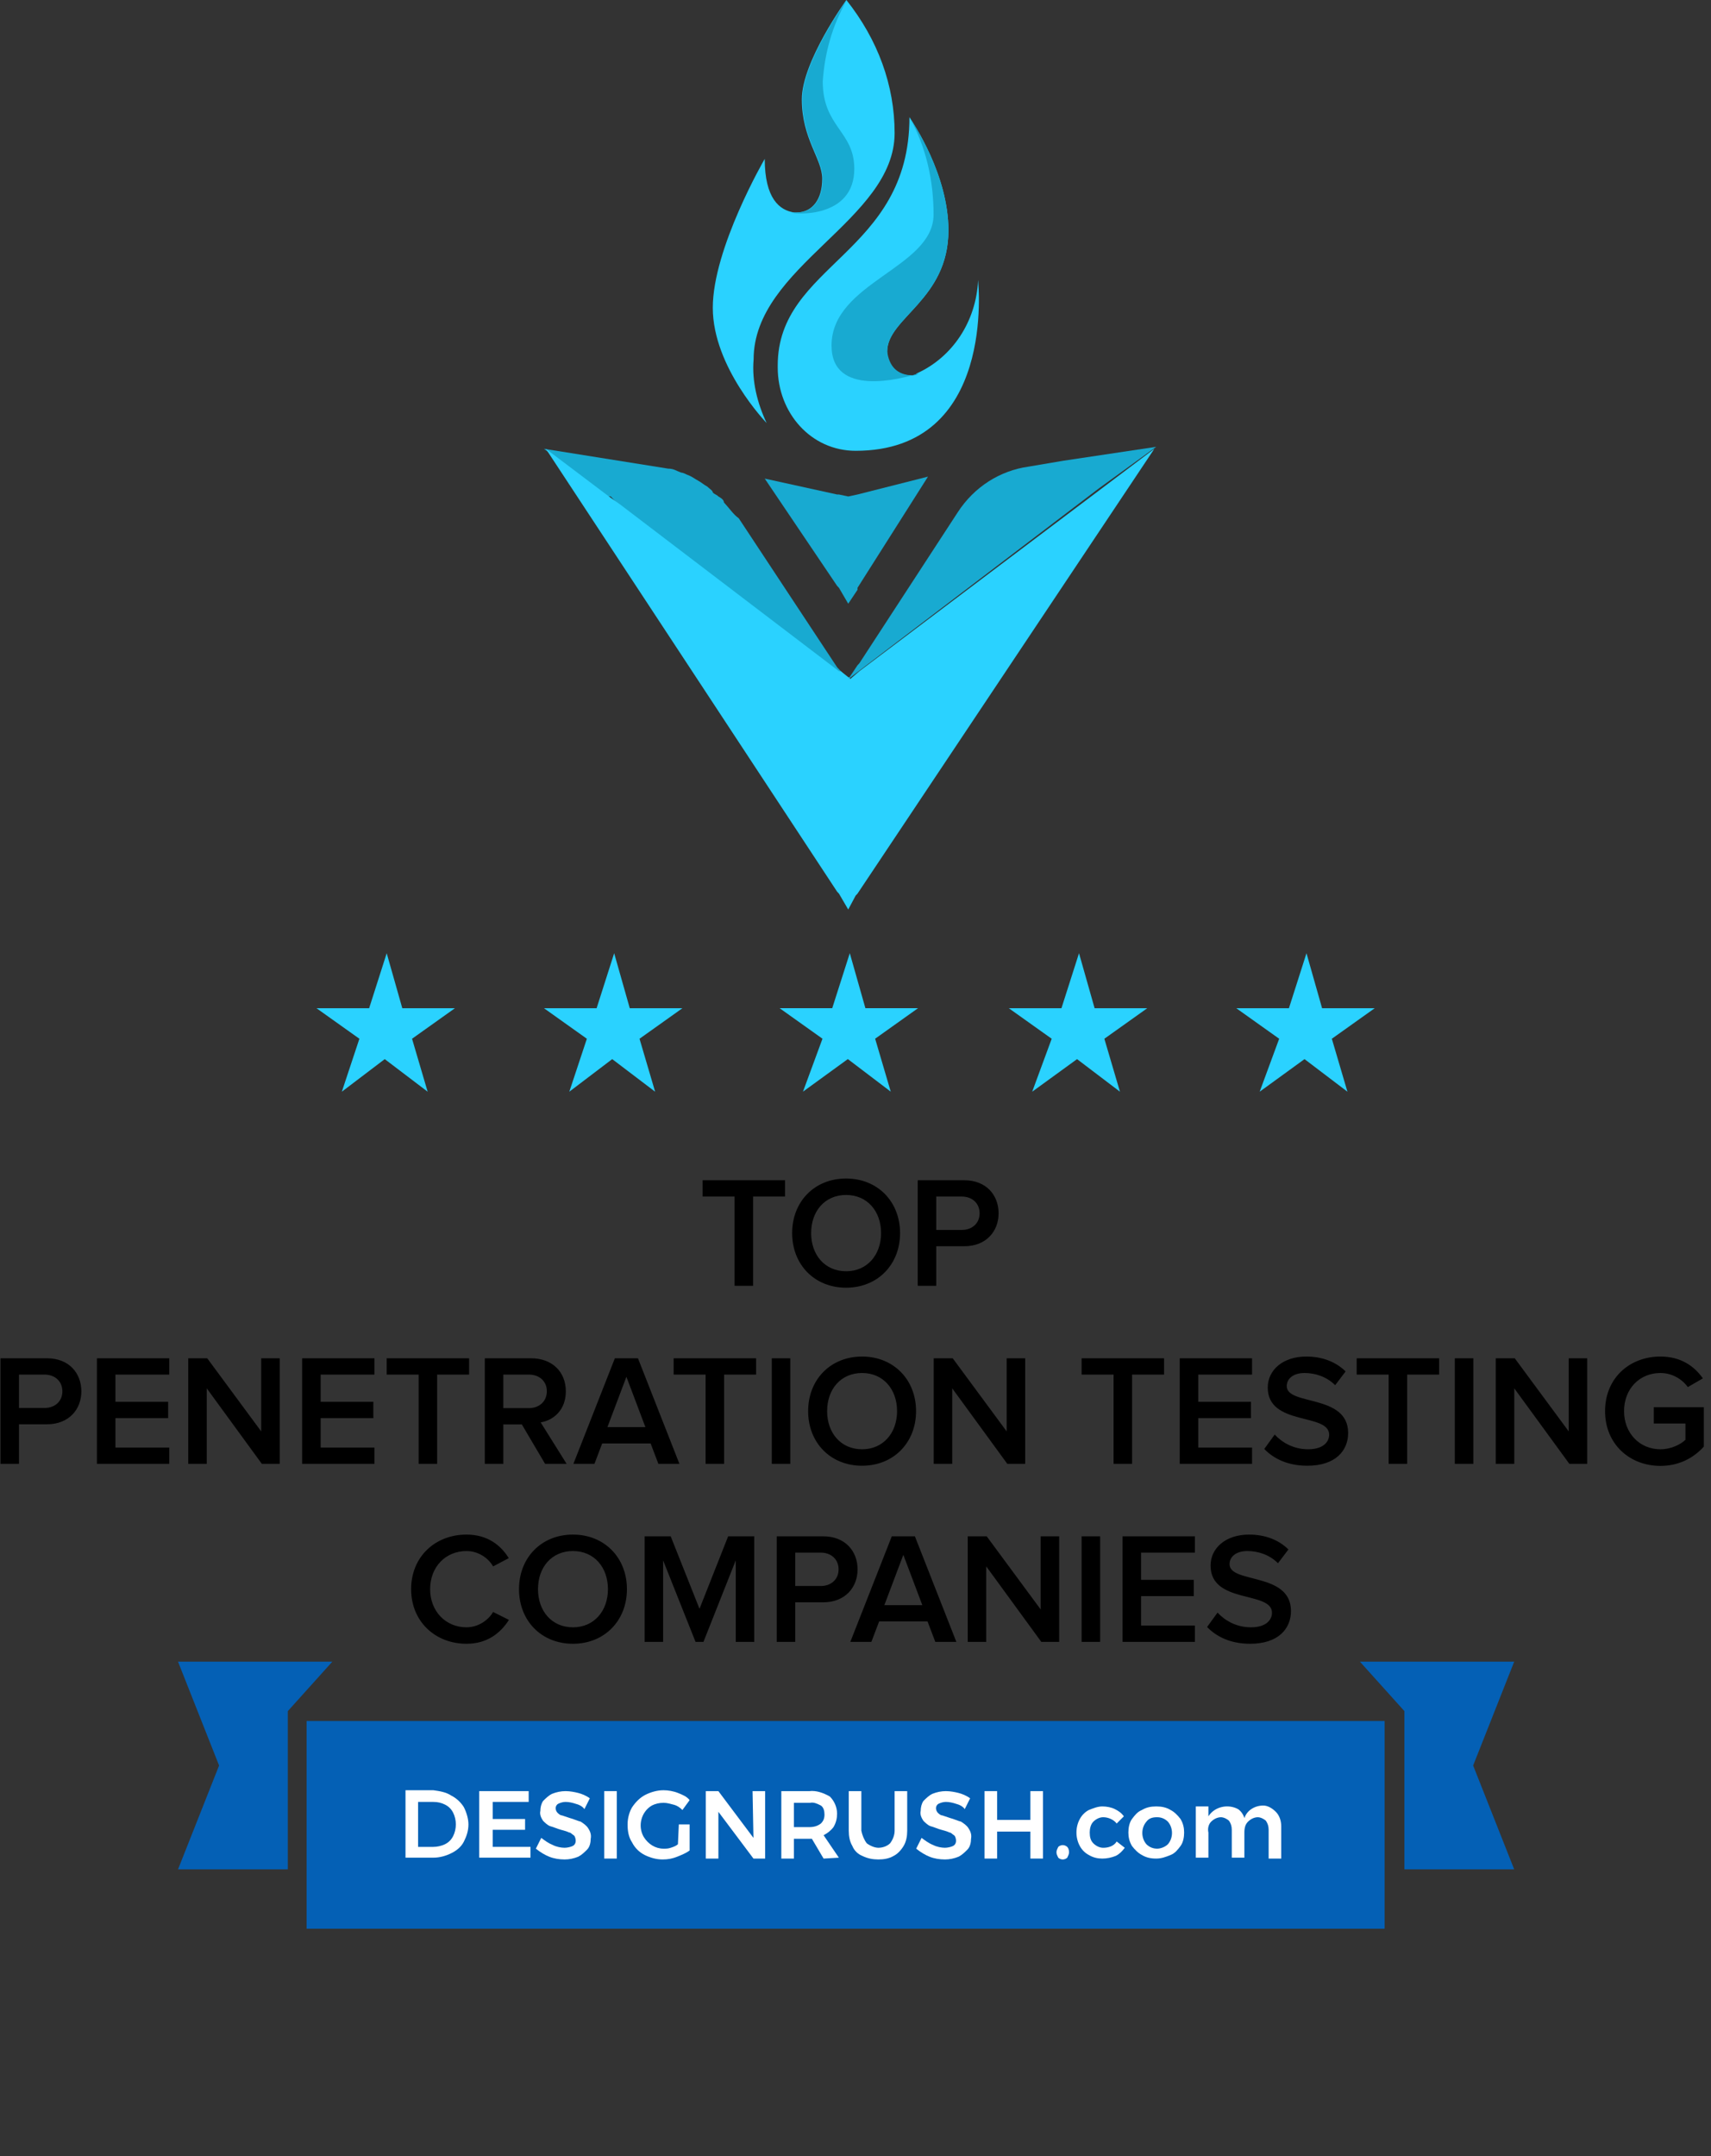 <svg width="173" height="218" viewBox="0 0 173 218" fill="none" xmlns="http://www.w3.org/2000/svg">
<rect x="0" y="0" width="173" height="218" fill="#333333" stroke="none"/>
<path d="M142 189L153.102 189L148.95 178.5L153.102 168H137.5L142 173V189Z" fill="#0460B5"/>
<path d="M29.102 189L18 189L22.152 178.5L18 168H33.602L29.102 173V189Z" fill="#0460B5"/>
<path d="M140 174H31V195H140V174Z" fill="#0460B5"/>
<path d="M45.636 181.545C46.182 181.818 46.636 182.273 46.909 182.727C47.182 183.273 47.364 183.909 47.364 184.455C47.364 185.091 47.182 185.636 46.909 186.182C46.636 186.727 46.182 187.091 45.636 187.364C45.091 187.636 44.455 187.818 43.818 187.818H41V181H43.818C44.455 181.091 45.091 181.182 45.636 181.545ZM45 186.455C45.364 186.273 45.636 186 45.818 185.636C46.182 184.909 46.182 184 45.818 183.273C45.636 182.909 45.364 182.636 45 182.455C44.636 182.273 44.273 182.182 43.818 182.182H42.273V186.727H43.818C44.182 186.727 44.636 186.636 45 186.455Z" fill="white"/>
<path d="M48.455 181.09H53.455V182.181H49.819V183.908H53.091V184.999H49.819V186.726H53.637V187.817H48.455V181.09Z" fill="white"/>
<path d="M58.182 182.363C57.909 182.272 57.545 182.181 57.182 182.181C56.909 182.181 56.636 182.272 56.455 182.363C56.273 182.453 56.182 182.635 56.182 182.817C56.182 182.999 56.273 183.181 56.364 183.272C56.455 183.363 56.636 183.544 56.818 183.544C57.091 183.635 57.364 183.726 57.636 183.817C58 183.908 58.364 184.09 58.727 184.181C59 184.363 59.273 184.544 59.455 184.817C59.636 185.09 59.818 185.453 59.727 185.908C59.727 186.272 59.636 186.726 59.364 186.999C59.091 187.272 58.818 187.544 58.455 187.726C58 187.908 57.545 187.999 57.091 187.999C56.545 187.999 56 187.908 55.545 187.726C55.091 187.544 54.636 187.272 54.182 186.908L54.727 185.817C55.091 186.09 55.455 186.363 55.909 186.544C56.273 186.726 56.727 186.817 57.091 186.817C57.364 186.817 57.727 186.726 57.909 186.635C58.273 186.453 58.273 185.999 58.091 185.635L58 185.544C57.818 185.453 57.727 185.272 57.545 185.272C57.364 185.181 57.091 185.09 56.727 184.999C56.364 184.908 56 184.726 55.636 184.635C55.364 184.544 55.091 184.272 54.909 184.09C54.727 183.817 54.545 183.453 54.636 183.09C54.636 182.726 54.727 182.363 54.909 182.09C55.182 181.817 55.455 181.544 55.818 181.363C56.273 181.181 56.727 181.09 57.182 181.09C57.636 181.09 58.091 181.181 58.455 181.272C58.818 181.363 59.273 181.544 59.636 181.817L59.091 182.908C58.909 182.635 58.545 182.453 58.182 182.363Z" fill="white"/>
<path d="M61.091 181.09H62.364V187.908H61.091V181.09Z" fill="white"/>
<path d="M68.637 184.455H69.728V187.091C69.364 187.364 68.909 187.545 68.455 187.727C68 187.909 67.546 188 67 188C66.364 188 65.728 187.818 65.182 187.545C64.637 187.273 64.182 186.818 63.909 186.273C63.546 185.727 63.455 185.091 63.455 184.455C63.455 183.818 63.637 183.182 63.909 182.727C64.273 182.182 64.728 181.727 65.273 181.455C65.819 181.182 66.455 181 67.091 181C67.546 181 68.091 181.091 68.546 181.273C69 181.455 69.455 181.636 69.728 182L69 183C68.728 182.727 68.455 182.545 68.091 182.455C67.728 182.364 67.455 182.273 67.091 182.273C66.637 182.273 66.273 182.364 65.909 182.545C64.819 183.182 64.455 184.636 65.091 185.727C65.546 186.455 66.273 186.909 67.091 186.909C67.364 186.909 67.546 186.909 67.819 186.818C68.091 186.727 68.364 186.636 68.546 186.455L68.637 184.455Z" fill="white"/>
<path d="M76.091 181.09H77.364V187.908H76.182L72.637 183.181V187.908H71.364V181.09H72.637L76.182 185.817L76.091 181.09Z" fill="white"/>
<path d="M83.273 187.91L82.091 185.91H80.273V187.91H79V181.092H81.818C82.546 181.001 83.273 181.274 83.909 181.637C84.364 182.092 84.637 182.728 84.637 183.365C84.637 183.819 84.546 184.274 84.273 184.728C84 185.092 83.637 185.365 83.273 185.546L84.818 187.819L83.273 187.91ZM80.273 184.728H81.818C82.273 184.728 82.637 184.637 83 184.365C83.273 184.092 83.364 183.819 83.364 183.455C83.364 183.092 83.273 182.728 83 182.546C82.637 182.365 82.273 182.183 81.909 182.274H80.273V184.728Z" fill="white"/>
<path d="M87.636 186.363C88 186.635 88.455 186.817 88.818 186.817C89.273 186.817 89.728 186.635 90 186.363C90.273 185.999 90.455 185.544 90.455 185.09V181.09H91.728V185.09C91.728 185.635 91.636 186.181 91.364 186.635C91.091 187.09 90.728 187.453 90.364 187.635C89.909 187.908 89.364 187.999 88.818 187.999C88.273 187.999 87.728 187.908 87.182 187.635C86.728 187.453 86.364 187.09 86.182 186.635C85.909 186.181 85.818 185.635 85.818 185.09V181.09H87.091V185.09C87.182 185.544 87.364 185.999 87.636 186.363Z" fill="white"/>
<path d="M96.637 182.363C96.364 182.272 96 182.181 95.637 182.181C95.364 182.181 95.091 182.272 94.909 182.363C94.728 182.453 94.637 182.635 94.637 182.817C94.637 182.999 94.728 183.181 94.818 183.272C94.909 183.363 95.091 183.544 95.273 183.544C95.546 183.635 95.818 183.726 96.091 183.817C96.455 183.908 96.818 184.09 97.182 184.181C97.455 184.363 97.728 184.544 97.909 184.817C98.091 185.09 98.273 185.453 98.182 185.908C98.182 186.272 98.091 186.726 97.818 186.999C97.546 187.272 97.273 187.544 96.909 187.726C96.455 187.908 96 187.999 95.546 187.999C95 187.999 94.455 187.908 94 187.726C93.546 187.544 93.091 187.272 92.637 186.908L93.182 185.817C93.546 186.09 93.909 186.363 94.364 186.544C94.728 186.726 95.182 186.817 95.546 186.817C95.818 186.817 96.182 186.726 96.364 186.635C96.728 186.453 96.728 185.999 96.546 185.635L96.455 185.544C96.273 185.453 96.182 185.272 96 185.272C95.818 185.181 95.546 185.09 95.182 184.999C94.818 184.908 94.455 184.726 94.091 184.635C93.818 184.544 93.546 184.272 93.364 184.09C93.182 183.817 93 183.453 93.091 183.09C93.091 182.726 93.182 182.363 93.364 182.09C93.637 181.817 93.909 181.544 94.273 181.363C94.728 181.181 95.182 181.09 95.637 181.09C96.091 181.09 96.546 181.181 96.909 181.272C97.273 181.363 97.728 181.544 98.091 181.817L97.546 182.908C97.364 182.635 97 182.453 96.637 182.363Z" fill="white"/>
<path d="M99.546 181.09H100.819V183.999H104.182V181.09H105.455V187.908H104.182V185.181H100.819V187.908H99.546V181.09Z" fill="white"/>
<path d="M107.91 186.729C108 186.82 108.091 187.001 108.091 187.274C108.091 187.456 108 187.638 107.91 187.82C107.819 187.911 107.637 188.001 107.455 188.001C107.273 188.001 107.091 187.911 107 187.82C106.91 187.638 106.819 187.456 106.819 187.274C106.819 187.092 106.91 186.911 107 186.729C107.091 186.638 107.273 186.547 107.455 186.547C107.637 186.547 107.819 186.638 107.91 186.729Z" fill="white"/>
<path d="M111.545 183.728C111.182 183.728 110.818 183.909 110.545 184.182C110.273 184.455 110.182 184.909 110.182 185.273C110.182 185.728 110.273 186.091 110.545 186.364C110.818 186.637 111.182 186.819 111.545 186.819C112.091 186.819 112.636 186.637 112.909 186.182L113.727 186.819C113.454 187.182 113.182 187.455 112.818 187.637C112.364 187.819 111.909 187.909 111.454 187.909C111 187.909 110.545 187.819 110.091 187.546C109.727 187.364 109.364 187 109.182 186.637C108.727 185.819 108.727 184.728 109.182 183.909C109.364 183.546 109.727 183.182 110.091 183C110.545 182.819 111 182.637 111.454 182.637C111.909 182.637 112.364 182.728 112.727 182.909C113.091 183.091 113.364 183.273 113.636 183.637L112.909 184.364C112.636 184 112.091 183.728 111.545 183.728Z" fill="white"/>
<path d="M118.364 183C118.728 183.182 119.091 183.546 119.364 183.909C119.637 184.364 119.728 184.819 119.728 185.273C119.728 185.728 119.637 186.273 119.364 186.637C119.091 187 118.819 187.364 118.364 187.546C117.909 187.728 117.455 187.909 116.909 187.909C116.364 187.909 115.909 187.819 115.455 187.546C115.091 187.364 114.728 187 114.455 186.637C114.182 186.182 114.091 185.728 114.091 185.273C114.091 184.819 114.182 184.273 114.455 183.909C114.728 183.546 115 183.182 115.455 183C115.909 182.728 116.364 182.637 116.909 182.637C117.455 182.637 117.909 182.728 118.364 183ZM115.909 184.182C115.364 184.819 115.364 185.819 115.909 186.455C116.182 186.728 116.546 186.909 117 186.909C117.364 186.909 117.819 186.728 118.091 186.455C118.637 185.819 118.637 184.819 118.091 184.182C117.819 183.909 117.455 183.728 117 183.728C116.546 183.728 116.182 183.819 115.909 184.182Z" fill="white"/>
<path d="M129 183.183C129.364 183.547 129.546 184.092 129.546 184.638V187.911H128.273V185.001C128.273 184.638 128.182 184.365 128 184.092C127.819 183.911 127.455 183.729 127.182 183.729C126.819 183.729 126.455 183.911 126.182 184.183C125.909 184.456 125.819 184.82 125.819 185.274V187.82H124.546V185.001C124.546 184.638 124.455 184.365 124.273 184.092C124.091 183.911 123.728 183.729 123.455 183.729C123.091 183.729 122.728 183.911 122.455 184.183C122.182 184.456 122.091 184.911 122.182 185.274V187.82H120.909V182.638H122.182V183.638C122.819 182.638 124.182 182.365 125.182 182.911C125.455 183.092 125.728 183.456 125.819 183.82C126.091 183.001 126.909 182.547 127.728 182.547C128.182 182.547 128.637 182.82 129 183.183Z" fill="white"/>
<path d="M76.146 130V120.976H79.378V119.328H71.042V120.976H74.274V130H76.146ZM85.55 130.192C88.734 130.192 91.006 127.856 91.006 124.672C91.006 121.488 88.734 119.152 85.55 119.152C82.35 119.152 80.094 121.488 80.094 124.672C80.094 127.856 82.35 130.192 85.55 130.192ZM85.55 128.528C83.39 128.528 82.014 126.864 82.014 124.672C82.014 122.464 83.39 120.816 85.55 120.816C87.694 120.816 89.086 122.464 89.086 124.672C89.086 126.864 87.694 128.528 85.55 128.528ZM94.664 130V126H97.496C99.72 126 100.968 124.48 100.968 122.672C100.968 120.848 99.736 119.328 97.496 119.328H92.792V130H94.664ZM97.24 124.352H94.664V120.976H97.24C98.296 120.976 99.048 121.648 99.048 122.672C99.048 123.68 98.296 124.352 97.24 124.352ZM1.922 148V144H4.754C6.978 144 8.226 142.48 8.226 140.672C8.226 138.848 6.994 137.328 4.754 137.328H0.05V148H1.922ZM4.498 142.352H1.922V138.976H4.498C5.554 138.976 6.306 139.648 6.306 140.672C6.306 141.68 5.554 142.352 4.498 142.352ZM17.112 148V146.352H11.672V143.376H17V141.728H11.672V138.976H17.112V137.328H9.8V148H17.112ZM28.282 148V137.328H26.41V144.72L20.954 137.328H19.034V148H20.906V140.368L26.474 148H28.282ZM37.862 148V146.352H32.422V143.376H37.75V141.728H32.422V138.976H37.862V137.328H30.55V148H37.862ZM44.2 148V138.976H47.432V137.328H39.096V138.976H42.328V148H44.2ZM57.291 148L54.667 143.808C55.963 143.6 57.211 142.56 57.211 140.672C57.211 138.688 55.819 137.328 53.707 137.328H49.019V148H50.891V144.016H52.763L55.115 148H57.291ZM53.467 142.368H50.891V138.976H53.467C54.523 138.976 55.291 139.632 55.291 140.656C55.291 141.696 54.523 142.368 53.467 142.368ZM68.697 148L64.505 137.328H62.169L57.977 148H60.105L60.889 145.936H65.785L66.569 148H68.697ZM65.257 144.288H61.417L63.337 139.2L65.257 144.288ZM73.216 148V138.976H76.448V137.328H68.112V138.976H71.344V148H73.216ZM79.906 148V137.328H78.034V148H79.906ZM87.167 148.192C90.351 148.192 92.623 145.856 92.623 142.672C92.623 139.488 90.351 137.152 87.167 137.152C83.967 137.152 81.711 139.488 81.711 142.672C81.711 145.856 83.967 148.192 87.167 148.192ZM87.167 146.528C85.007 146.528 83.631 144.864 83.631 142.672C83.631 140.464 85.007 138.816 87.167 138.816C89.311 138.816 90.703 140.464 90.703 142.672C90.703 144.864 89.311 146.528 87.167 146.528ZM103.657 148V137.328H101.785V144.72L96.329 137.328H94.409V148H96.281V140.368L101.849 148H103.657ZM114.466 148V138.976H117.698V137.328H109.362V138.976H112.594V148H114.466ZM126.596 148V146.352H121.156V143.376H126.484V141.728H121.156V138.976H126.596V137.328H119.284V148H126.596ZM132.183 148.192C135.047 148.192 136.311 146.656 136.311 144.88C136.311 140.912 130.103 142.144 130.103 140.144C130.103 139.36 130.807 138.816 131.895 138.816C133.015 138.816 134.151 139.2 134.999 140.048L136.055 138.656C135.079 137.696 133.719 137.152 132.071 137.152C129.719 137.152 128.183 138.512 128.183 140.288C128.183 144.208 134.391 142.816 134.391 145.056C134.391 145.776 133.799 146.528 132.263 146.528C130.775 146.528 129.607 145.824 128.887 145.04L127.831 146.496C128.791 147.488 130.215 148.192 132.183 148.192ZM142.279 148V138.976H145.511V137.328H137.175V138.976H140.407V148H142.279ZM148.969 148V137.328H147.097V148H148.969ZM160.486 148V137.328H158.614V144.72L153.158 137.328H151.238V148H153.11V140.368L158.678 148H160.486ZM167.889 148.208C169.729 148.208 171.233 147.424 172.273 146.256V142.272H167.217V143.92H170.417V145.568C169.937 146.032 168.977 146.528 167.889 146.528C165.777 146.528 164.209 144.896 164.209 142.672C164.209 140.416 165.777 138.816 167.889 138.816C169.073 138.816 170.081 139.44 170.657 140.24L172.177 139.36C171.329 138.144 169.969 137.152 167.889 137.152C164.785 137.152 162.289 139.312 162.289 142.672C162.289 146.016 164.785 148.208 167.889 148.208ZM47.17 166.192C49.314 166.192 50.642 165.056 51.458 163.776L49.858 162.976C49.346 163.856 48.306 164.528 47.17 164.528C45.058 164.528 43.49 162.896 43.49 160.672C43.49 158.416 45.058 156.816 47.17 156.816C48.306 156.816 49.346 157.472 49.858 158.368L51.442 157.536C50.658 156.256 49.314 155.152 47.17 155.152C44.018 155.152 41.57 157.376 41.57 160.672C41.57 163.952 44.018 166.192 47.17 166.192ZM57.933 166.192C61.117 166.192 63.389 163.856 63.389 160.672C63.389 157.488 61.117 155.152 57.933 155.152C54.733 155.152 52.477 157.488 52.477 160.672C52.477 163.856 54.733 166.192 57.933 166.192ZM57.933 164.528C55.773 164.528 54.397 162.864 54.397 160.672C54.397 158.464 55.773 156.816 57.933 156.816C60.077 156.816 61.469 158.464 61.469 160.672C61.469 162.864 60.077 164.528 57.933 164.528ZM76.263 166V155.328H73.623L70.727 162.656L67.815 155.328H65.175V166H67.047V157.76L70.327 166H71.127L74.391 157.76V166H76.263ZM80.406 166V162H83.238C85.462 162 86.71 160.48 86.71 158.672C86.71 156.848 85.478 155.328 83.238 155.328H78.534V166H80.406ZM82.982 160.352H80.406V156.976H82.982C84.038 156.976 84.79 157.648 84.79 158.672C84.79 159.68 84.038 160.352 82.982 160.352ZM96.697 166L92.505 155.328H90.169L85.977 166H88.105L88.889 163.936H93.785L94.569 166H96.697ZM93.257 162.288H89.417L91.337 157.2L93.257 162.288ZM107.095 166V155.328H105.223V162.72L99.767 155.328H97.847V166H99.719V158.368L105.287 166H107.095ZM111.235 166V155.328H109.363V166H111.235ZM120.815 166V164.352H115.375V161.376H120.703V159.728H115.375V156.976H120.815V155.328H113.503V166H120.815ZM126.402 166.192C129.266 166.192 130.53 164.656 130.53 162.88C130.53 158.912 124.322 160.144 124.322 158.144C124.322 157.36 125.026 156.816 126.114 156.816C127.234 156.816 128.37 157.2 129.218 158.048L130.274 156.656C129.298 155.696 127.938 155.152 126.29 155.152C123.938 155.152 122.402 156.512 122.402 158.288C122.402 162.208 128.61 160.816 128.61 163.056C128.61 163.776 128.018 164.528 126.482 164.528C124.994 164.528 123.826 163.824 123.106 163.04L122.05 164.496C123.01 165.488 124.434 166.192 126.402 166.192Z" fill="black"/>
<path d="M85.765 68.665C85.577 68.665 85.577 68.464 85.765 68.665L84.827 68.063L84.639 67.862L62.504 50.997C62.504 50.997 62.316 50.997 62.316 50.796L61.941 50.394L61.753 50.194H61.378L55 45.375L67.569 47.383C68.131 47.383 68.319 47.584 68.882 47.784C69.069 47.784 69.445 47.985 69.445 47.985C70.007 48.186 70.195 48.387 70.57 48.587C70.945 48.788 71.133 48.989 71.508 49.19C71.696 49.391 72.071 49.591 72.071 49.792C72.258 49.993 72.446 49.993 72.634 50.194C73.009 50.394 73.196 50.595 73.196 50.796C73.759 51.398 74.134 52.001 74.697 52.402L84.639 67.46L84.827 67.661L85.765 68.665Z" fill="#18AAD1"/>
<path d="M85.765 91.955L84.827 90.349L84.639 90.148L55.188 45.375L61.566 50.194L62.691 50.997L84.827 67.862H85.014L85.765 68.464C85.765 68.464 85.953 68.464 85.953 68.665L86.89 67.862L116.717 45.375L86.703 90.349L86.515 90.55L85.765 91.955Z" fill="#2AD2FF"/>
<path d="M85.765 61.037L84.827 59.431L84.639 59.23L77.323 48.388L84.639 49.995H84.827L85.765 50.195L86.703 49.995L93.831 48.188L86.703 59.431V59.632L85.765 61.037Z" fill="#18AAD1"/>
<path d="M116.905 45.176L107.525 46.581L103.961 47.184C101.147 47.585 98.521 49.191 96.833 51.801L86.89 67.061L86.703 67.261L85.765 68.667L86.89 67.462L87.078 67.261L85.765 68.667L111.09 49.392L116.905 45.176Z" fill="#18AAD1"/>
<path d="M90.455 13.452C90.455 22.286 76.198 26.904 76.198 36.341C76.01 38.549 76.573 40.758 77.511 42.766C77.511 42.766 72.071 37.144 72.071 31.12C72.071 25.097 77.323 16.062 77.323 16.062C77.323 20.078 78.824 21.282 80.325 21.483H80.512C82.201 21.483 83.139 20.078 83.139 18.07C83.139 16.062 81.075 14.054 81.075 10.039C81.075 6.224 85.577 0 85.577 0C88.766 4.016 90.455 8.633 90.455 13.452Z" fill="#2AD2FF"/>
<path d="M86.515 45.578C82.013 45.578 78.636 41.764 78.636 37.146V36.945C78.636 26.705 91.955 25.701 91.955 11.848C92.331 12.45 95.895 17.67 95.895 23.292C95.895 30.319 89.704 32.126 89.704 35.539C89.704 36.945 90.267 37.949 92.143 37.949C92.331 37.949 92.518 37.949 92.706 37.748C96.27 36.142 98.709 32.528 98.896 28.311C98.896 28.512 100.772 45.578 86.515 45.578Z" fill="#2AD2FF"/>
<path d="M92.331 37.949C92.518 37.949 92.706 37.949 92.893 37.748C91.017 38.35 84.077 40.157 84.077 34.937C84.077 28.512 94.394 27.107 94.394 21.686C94.394 18.273 93.644 14.859 91.956 11.848C92.331 12.45 95.895 17.67 95.895 23.292C95.895 30.319 89.704 32.126 89.704 35.539C89.892 36.945 90.642 37.949 92.331 37.949Z" fill="#18AAD1"/>
<path d="M86.378 17.066C86.378 22.085 80.375 21.684 80 21.483H80.563C82.251 21.483 83.189 20.078 83.189 18.07C83.189 16.062 81.126 14.054 81.126 10.039C81.126 6.224 85.628 0 85.628 0C84.127 2.61 83.377 5.421 83.189 8.232C83.189 12.85 86.378 13.251 86.378 17.066Z" fill="#18AAD1"/>
<path d="M83.162 105.018L78.824 101.93H84.148L85.923 96.371L87.5 101.93H92.824L88.486 105.018L90.063 110.371L85.725 107.077L81.19 110.371L83.162 105.018Z" fill="#2AD2FF"/>
<path d="M106.338 105.022L102 101.934H107.324L109.099 96.375L110.676 101.934H116L111.662 105.022L113.239 110.375L108.901 107.081L104.366 110.375L106.338 105.022Z" fill="#2AD2FF"/>
<path d="M129.338 105.022L125 101.934H130.324L132.099 96.375L133.676 101.934H139L134.662 105.022L136.239 110.375L131.901 107.081L127.366 110.375L129.338 105.022Z" fill="#2AD2FF"/>
<path d="M59.338 105.022L55 101.934H60.324L62.099 96.375L63.676 101.934H69L64.662 105.022L66.239 110.375L61.901 107.081L57.563 110.375L59.338 105.022Z" fill="#2AD2FF"/>
<path d="M36.338 105.022L32 101.934H37.324L39.099 96.375L40.676 101.934H46L41.662 105.022L43.239 110.375L38.901 107.081L34.563 110.375L36.338 105.022Z" fill="#2AD2FF"/>
</svg>
